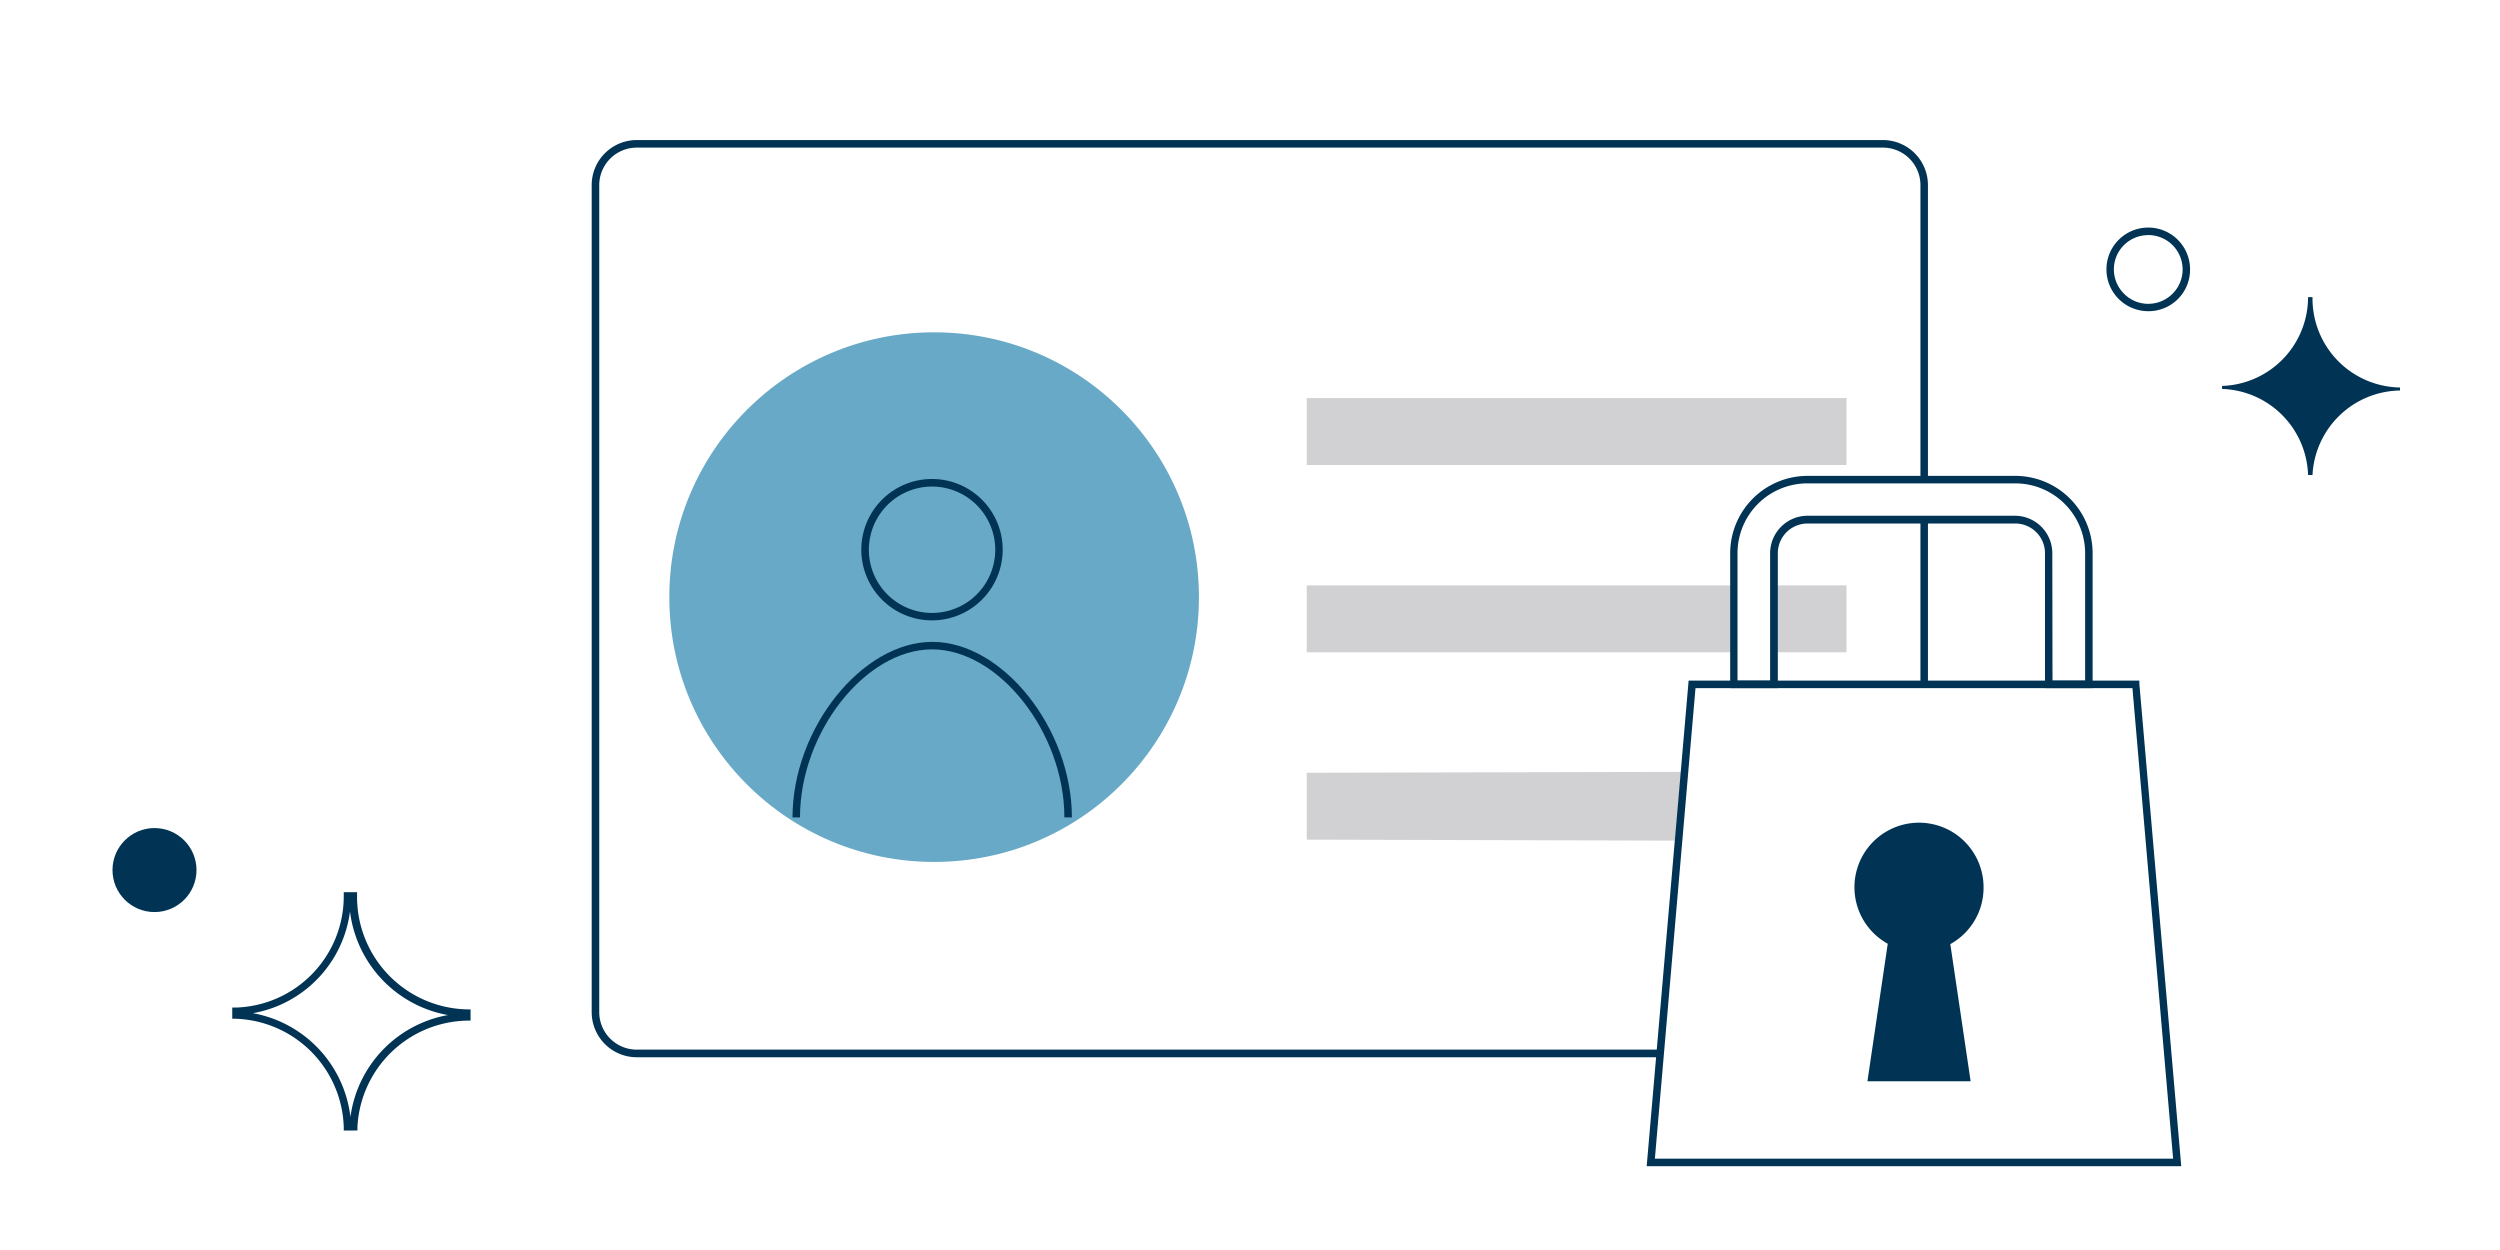 <svg id="圖層_1" data-name="圖層 1" xmlns="http://www.w3.org/2000/svg" viewBox="0 0 400 200"><defs><style>.cls-1{fill:#003354;}.cls-2{fill:#68a9c7;}.cls-3{fill:#d1d1d3;}</style></defs><title>安心消費有保障</title><path class="cls-1" d="M265.64,169.16H101.88a7.22,7.22,0,0,1-7.21-7.22V29.62a7.21,7.21,0,0,1,7.21-7.21H301.26a7.21,7.21,0,0,1,7.21,7.21V76.74h-1.2V29.62a6,6,0,0,0-6-6H101.88a6,6,0,0,0-6,6V161.94a6,6,0,0,0,6,6H265.64Z"/><rect class="cls-1" x="307.27" y="83.21" width="1.2" height="26.75"/><circle class="cls-2" cx="149.46" cy="95.54" r="42.37"/><path class="cls-1" d="M149.13,99.26A11.31,11.31,0,1,1,160.43,88,11.32,11.32,0,0,1,149.13,99.26Zm0-21.41A10.11,10.11,0,1,0,159.24,88,10.12,10.12,0,0,0,149.13,77.85Z"/><path class="cls-1" d="M171.5,130.78h-1.2c0-13.57-10.49-26.88-21.17-26.88S128,117.21,128,130.78h-1.2c0-14.17,11.08-28.08,22.37-28.08S171.5,116.61,171.5,130.78Z"/><rect class="cls-3" x="209.08" y="63.69" width="86.36" height="10.71"/><polygon class="cls-3" points="268 134.5 209.08 134.34 209.08 123.64 269 123.5 268 134.5"/><path class="cls-1" d="M343.72,49.79a6.69,6.69,0,1,1,6.69-6.69,6.64,6.64,0,0,1-6.69,6.69Zm0-12.17A5.48,5.48,0,0,0,339.85,47a5.41,5.41,0,0,0,3.87,1.61h0a5.49,5.49,0,1,0,0-11Z"/><path class="cls-1" d="M56.2,180.89h-.53l-.67,0,0-.56A17.9,17.9,0,0,0,37.72,163l-.56,0,0-.68c0-.17,0-.35,0-.53v-.58l.58,0A17.81,17.81,0,0,0,55,143.34v-.59l.73,0h.47l.93,0,0,.88A18,18,0,0,0,74.69,161.5h.6v.6c0,.17,0,.33,0,.5l0,.7h-.56a17.92,17.92,0,0,0-17.54,17l0,.57ZM40.46,162.11a19.14,19.14,0,0,1,15.61,16.6,19.15,19.15,0,0,1,15.6-16.3A19.21,19.21,0,0,1,56,145.83,19,19,0,0,1,40.46,162.11Z"/><path class="cls-1" d="M370,47.76c0-.07,0-.15,0-.22h-.71a14.22,14.22,0,0,1-13.76,14.21h0c0,.17,0,.32,0,.48A14.23,14.23,0,0,1,369.29,76H370a14.24,14.24,0,0,1,14-13.52c0-.16,0-.32,0-.48A14.23,14.23,0,0,1,370,47.76Z"/><circle class="cls-1" cx="24.72" cy="139.21" r="6.72"/><path class="cls-1" d="M317.37,142a10.33,10.33,0,1,0-15.33,9L298.79,173H315.3l-3.25-21.94A10.31,10.31,0,0,0,317.37,142Z"/><rect class="cls-3" x="209.08" y="93.66" width="67.92" height="10.71"/><rect class="cls-3" x="284" y="93.66" width="11.44" height="10.71"/><path class="cls-1" d="M349,186.59H263.47l6.71-77.69H342.3l0,.55Zm-84.22-1.2H347.7l-6.51-75.29H271.28Z"/><path class="cls-1" d="M334.82,110.1H327.2V88.52a4.76,4.76,0,0,0-4.75-4.76H289.2a4.76,4.76,0,0,0-4.75,4.76V110.1h-7.62V88.52A12.39,12.39,0,0,1,289.2,76.14h33.25a12.39,12.39,0,0,1,12.37,12.38Zm-6.42-1.2h5.22V88.52a11.18,11.18,0,0,0-11.17-11.18H289.2A11.18,11.18,0,0,0,278,88.52V108.9h5.22V88.52a6,6,0,0,1,5.95-6h33.25a6,6,0,0,1,5.95,6Z"/></svg>